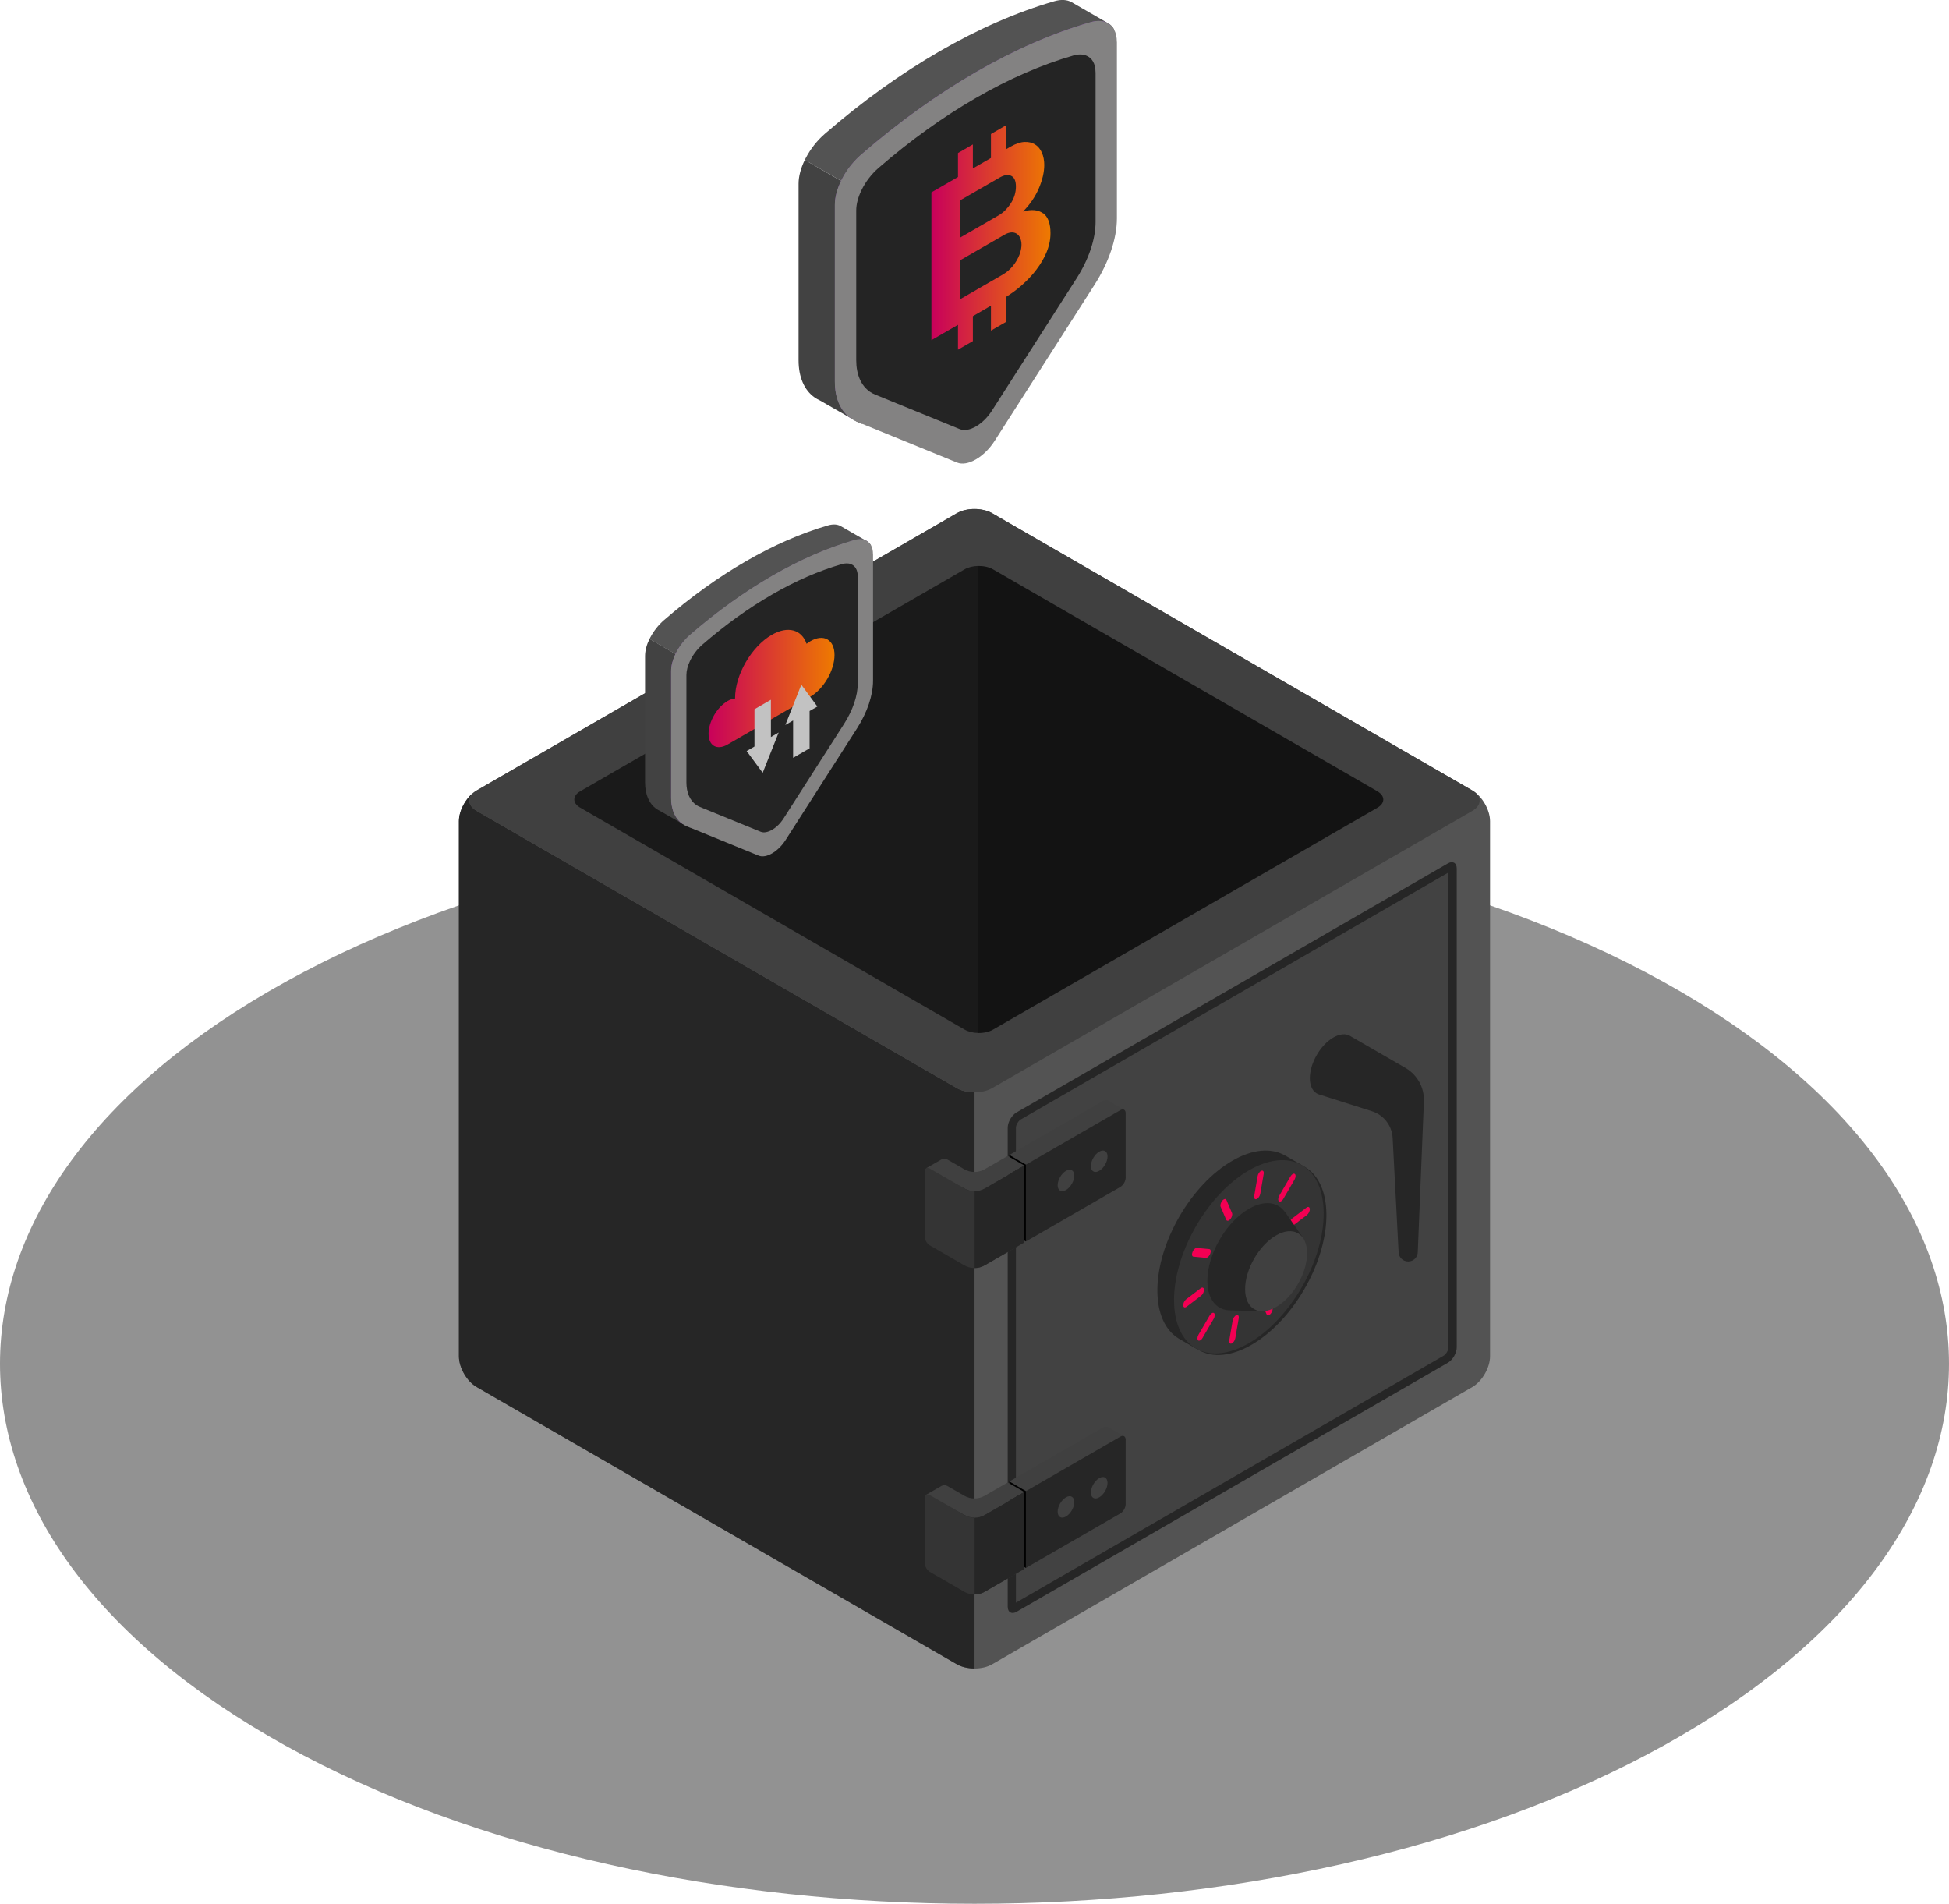 <?xml version="1.0" encoding="UTF-8"?><svg xmlns="http://www.w3.org/2000/svg" xmlns:xlink="http://www.w3.org/1999/xlink" viewBox="0 0 353.57 345.33"><defs><linearGradient id="f" x1="168.97" y1="43.1" x2="190.57" y2="43.1" gradientUnits="userSpaceOnUse"><stop offset="0" stop-color="#c8005b"/><stop offset="1" stop-color="#ee7a00"/></linearGradient><linearGradient id="g" x1="128.53" y1="124.88" x2="151.39" y2="124.88" xlink:href="#f"/><style>.j{fill:#f30053}.k{fill:#c2c2c2}.l{fill:#8e44b9}.n{fill:#242424}.o{fill:#404040}.p{fill:#424242}.r{fill:#535353}.s{fill:#262626}.t{fill:#838282}.u{fill:#343434}</style></defs><g id="b"><g id="c"><path id="d" d="M51.78 316.64c69.04 38.25 180.97 38.25 250.01 0 69.04-38.25 69.04-100.27 0-138.53-69.04-38.25-180.97-38.25-250.01 0-69.04 38.25-69.04 100.27 0 138.53Z" style="fill:#040404;opacity:.43"/><g id="e"><path class="r" d="m173.57 93.1-87.09 50.28c-1.78 1.03-3.22 3.52-3.22 5.57v97.08c0 2.05 1.44 4.54 3.22 5.57l87.09 50.28c1.78 1.03 4.66 1.03 6.43 0l87.09-50.28c1.78-1.03 3.22-3.52 3.22-5.57v-97.08c0-2.05-1.44-4.54-3.22-5.57L180 93.1c-1.78-1.03-4.66-1.03-6.43 0Z"/><path class="s" d="M176.79 198.14v104.5c-1.17 0-2.33-.26-3.22-.77l-87.1-50.28c-1.78-1.02-3.22-3.52-3.22-5.57v-97.08c0-1.92 1.27-4.23 2.89-5.36-1.44 1.03-1.33 2.55.33 3.51l87.1 50.28c.89.51 2.05.77 3.22.77Z"/><path class="o" d="M267.09 143.38 180 93.1c-1.78-1.03-4.66-1.03-6.43 0l-87.09 50.28c-1.78 1.03-1.78 2.69 0 3.71l87.09 50.28c1.78 1.03 4.66 1.03 6.43 0l87.09-50.28c1.78-1.03 1.78-2.69 0-3.71Z"/><path class="s" d="m184.42 201.78 78.24-45.17c.89-.51 1.61-.1 1.61.93v86.86c0 1.03-.72 2.27-1.61 2.79l-78.24 45.17c-.89.51-1.61.1-1.61-.93v-86.86c0-1.03.72-2.27 1.61-2.79Z"/><path class="p" d="M184.3 204.57c0-.5.44-1.25.86-1.5l77.61-44.81v86.14c0 .5-.43 1.25-.86 1.5l-77.61 44.81v-86.14Z"/><path class="o" d="m183.1 209.51 16.98-9.8c.34-.2.77-.2 1.11 0l2.75 1.59-17.83 9.95-3.02-1.74Z"/><path class="s" d="M204.21 201.92v11.71c0 .62-.43 1.36-.96 1.67l-17.14 9.89v-13.93l17.14-9.89c.53-.31.96-.06.96.56Z"/><path d="m183.1 209.51 3.01 1.74v13.94l-3.01-1.74v-13.94z"/><path class="o" d="M193.38 212.38c.83-.48 1.51-.09 1.51.87s-.68 2.13-1.51 2.61-1.51.09-1.51-.87.68-2.13 1.51-2.61ZM199.41 208.9c.83-.48 1.51-.09 1.51.87s-.68 2.13-1.51 2.61-1.51.09-1.51-.87.68-2.13 1.51-2.61Z"/><g><path class="o" d="m182.82 209.68-4.18 2.41c-1.15.66-2.56.66-3.71 0l-3.06-1.76c-.34-.2-.77-.2-1.11 0l-2.73 1.57 6.9 3.67c1.15.66 2.57.66 3.71 0l7.19-4.15-3.02-1.74Z"/><path class="u" d="m168.7 225.91 6.23 3.6c1.15.66 2.57.66 3.71 0l7.19-4.15v-13.93l-7.19 4.15c-1.15.66-2.56.66-3.71 0l-6.23-3.6c-.53-.31-.96-.06-.96.56v11.71c0 .62.43 1.36.96 1.67Z"/><path class="s" d="M176.8 230.01c.64 0 1.27-.17 1.84-.5l7.19-4.15v-13.93l-7.19 4.15c-.57.33-1.2.49-1.84.5v13.93Z"/></g><g><path class="o" d="m183.1 268.73 16.98-9.8c.34-.2.77-.2 1.11 0l2.75 1.59-17.83 9.95-3.02-1.74Z"/><path class="s" d="M204.21 261.14v11.71c0 .62-.43 1.36-.96 1.67l-17.14 9.89v-13.93l17.14-9.89c.53-.31.96-.06.96.56Z"/><path d="m183.1 268.73 3.01 1.74v13.94l-3.01-1.74v-13.94z"/><path class="o" d="M193.38 271.6c.83-.48 1.51-.09 1.51.87s-.68 2.13-1.51 2.61-1.51.09-1.51-.87.68-2.13 1.51-2.61ZM199.41 268.12c.83-.48 1.51-.09 1.51.87s-.68 2.13-1.51 2.61-1.51.09-1.51-.87.68-2.13 1.51-2.61Z"/><g><path class="o" d="m182.82 268.9-4.18 2.41c-1.15.66-2.56.66-3.71 0l-3.06-1.76c-.34-.2-.77-.2-1.11 0l-2.73 1.57 6.9 3.67c1.15.66 2.57.66 3.71 0l7.19-4.15-3.02-1.74Z"/><path class="u" d="m168.7 285.13 6.23 3.6c1.15.66 2.57.66 3.71 0l7.19-4.15v-13.93l-7.19 4.15c-1.15.66-2.56.66-3.71 0l-6.23-3.6c-.53-.31-.96-.06-.96.56v11.71c0 .62.43 1.36.96 1.67Z"/><path class="s" d="M176.8 289.23c.64 0 1.27-.17 1.84-.5l7.19-4.15v-13.93l-7.19 4.15c-.57.33-1.2.49-1.84.5v13.93Z"/></g></g><g><path class="s" d="m235.72 212.26.51-.88-3.07-1.77-.04-.02-.06-.03c-2.45-1.37-5.81-1.15-9.52 1-7.5 4.33-13.58 14.86-13.58 23.51 0 4.25 1.47 7.25 3.84 8.71l.09.06s.06.03.09.05l3.07 1.77.52-.9c1.8-.02 3.83-.61 5.97-1.85 7.5-4.33 13.58-14.86 13.58-23.51 0-2.49-.5-4.55-1.4-6.12Z"/><ellipse class="s" cx="227.05" cy="228.25" rx="19.2" ry="11.08" transform="rotate(-60 227.056 228.247)"/><ellipse class="u" cx="226.56" cy="227.97" rx="19.2" ry="11.08" transform="rotate(-60 226.557 227.971)"/><path class="j" d="M227.95 217.51c-.3.11-.49-.14-.42-.57l.62-3.61c.07-.42.38-.86.68-.97s.49.14.42.57l-.62 3.61c-.07.42-.38.86-.68.97ZM222.84 221.41c-.17.06-.32.01-.39-.15l-1.01-2.36c-.12-.28.02-.78.31-1.12.29-.34.62-.39.74-.11l1.01 2.36c.12.28-.02.78-.31 1.12-.11.13-.24.22-.35.27ZM218.93 228.14c-.06.02-.11.03-.16.02l-2.26-.21c-.27-.03-.35-.4-.18-.84.16-.44.51-.77.78-.75l2.26.21c.27.03.35.4.18.84-.13.35-.38.64-.61.72ZM215.08 237.13c-.23.09-.41-.04-.43-.34-.02-.37.21-.86.52-1.1l2.64-2.01c.31-.24.58-.13.61.24.02.37-.21.86-.52 1.1l-2.64 2.01c-.06.05-.12.08-.18.1ZM217.66 243.16c-.11.04-.22.04-.3-.03-.2-.16-.17-.62.06-1.03l2.02-3.47c.24-.41.59-.61.8-.45.2.16.17.62-.06 1.03l-2.02 3.47c-.14.25-.33.42-.5.48ZM223.42 243.7c-.3.11-.49-.14-.42-.57l.62-3.61c.07-.42.38-.86.68-.97.3-.11.49.14.42.57l-.62 3.61c-.07.42-.38.86-.68.97ZM230.17 238.56c-.17.06-.32.01-.39-.15l-1.01-2.36c-.12-.28.02-.78.31-1.12.29-.34.62-.39.74-.11l1.01 2.36c.12.28-.02.78-.31 1.12-.11.13-.24.22-.35.27ZM235.32 229.69c-.06.02-.11.03-.16.02l-2.26-.21c-.27-.03-.35-.4-.18-.84.16-.44.51-.77.78-.75l2.26.21c.27.03.35.4.18.84-.13.35-.38.64-.61.72ZM234.27 222.5c-.23.09-.41-.04-.43-.34-.02-.37.21-.86.52-1.1l2.64-2.01c.31-.24.58-.13.61.24.02.37-.21.86-.52 1.1l-2.64 2.01c-.06.05-.12.08-.18.1ZM232.32 217.93c-.11.04-.22.03-.3-.03-.2-.16-.17-.62.06-1.03l2.02-3.47c.24-.41.59-.61.8-.45.2.16.17.62-.06 1.03l-2.02 3.47c-.14.25-.33.42-.5.48Z"/><path class="s" d="M233.15 219.92c-1.29-1.91-3.75-2.29-6.58-.66-4.17 2.4-7.54 8.25-7.54 13.06 0 3.43 1.73 5.4 4.23 5.37l5.8.15 7.3-13.36-3.19-4.57Z"/><path class="o" d="M231.5 224.09c-3.11 1.79-5.62 6.15-5.62 9.74s2.52 5.04 5.62 3.25c3.11-1.79 5.62-6.15 5.62-9.74s-2.52-5.04-5.62-3.25Z"/></g><path class="s" d="M258.31 199.78c.1-2.48-1.18-4.81-3.33-6.06l-10.06-5.81-.04-.03c-.77-.43-1.83-.36-2.99.31-2.36 1.36-4.27 4.67-4.27 7.39 0 1.52.6 2.54 1.54 2.9s.04.02.06.02l9.67 3.07c2.14.68 3.63 2.61 3.75 4.85l1.08 20.66c0 .96.78 1.74 1.74 1.74s1.74-.78 1.74-1.74l1.11-27.32Z"/><g><path d="m174.99 103.27-69.74 40.26c-1.42.82-1.42 2.15 0 2.97l69.74 40.26c.68.39 1.55.59 2.44.61v-84.71c-.89.02-1.76.22-2.44.61Z" style="fill:#1a1a1a"/><path d="m249.88 143.53-69.74-40.26c-.75-.43-1.74-.63-2.71-.61v84.72c.98.02 1.97-.18 2.71-.61l69.74-40.26c1.42-.82 1.42-2.15 0-2.97Z" style="fill:#131313"/></g></g><path class="r" d="M202.12 5.36c-.45 0-.95.07-1.47.22-.98.28-1.96.59-2.95.92-1.41.47-2.82.98-4.24 1.54-.68.27-1.36.54-2.04.83-1.75.74-3.52 1.54-5.28 2.41-.69.34-1.38.69-2.08 1.05-1.41.73-2.82 1.51-4.23 2.32-.42.24-.83.49-1.25.73-.43.26-.87.52-1.3.78-2.02 1.24-4.04 2.55-6.05 3.95-.28.19-.56.39-.83.58-2 1.41-3.99 2.9-5.98 4.46-.53.42-1.06.84-1.59 1.27-1.28 1.04-2.55 2.1-3.82 3.2-1.54 1.33-2.81 3.04-3.65 4.79l-2.76-1.59-6.6-3.81c.06-.13.13-.26.2-.39.84-1.6 2.03-3.13 3.44-4.35 6.8-5.89 13.81-10.92 20.82-14.97 7.01-4.05 14.02-7.11 20.82-9.08 1.23-.36 2.3-.28 3.11.17l6.54 3.77s.03.02.04.02l.11.07c.43.26.78.63 1.04 1.1Z"/><path class="p" d="m156.49 76.91-.96-.39h-.02l-1.11-.64-.22-.13-5.45-3.12c-.35-.16-.67-.34-.98-.56-1.85-1.31-2.88-3.67-2.88-6.72V33.34c0-1.35.41-2.86 1.13-4.33l6.6 3.81 2.76 1.59c-.7 1.46-1.11 2.95-1.11 4.29v32c0 1.55.26 2.92.77 4.07.37.84.87 1.56 1.48 2.14Z"/><path class="l" d="m201.4 4.49-8.16 4.42v25.34c0 3.65-1.46 8-4.07 12.06l-18.1 28.28c-1.89 2.96-4.94 4.72-6.83 3.94l-9.52-3.89-.34 1.25c-1.88-1.31-2.92-3.68-2.92-6.75v-32c0-1.33.4-2.83 1.11-4.29.84-1.75 2.12-3.46 3.65-4.79 6.8-5.89 13.81-10.92 20.82-14.97 7.01-4.05 14.02-7.11 20.82-9.07.52-.15 1.01-.22 1.47-.22s.87.07 1.24.21l.83.48Z"/><path class="t" d="M202.62 7.6v32.01c0 3.65-1.47 8-4.07 12.06l-18.1 28.29c-1.89 2.96-4.94 4.72-6.83 3.94l-17.14-6.99-.96-.39h-.02c-.4-.17-.77-.38-1.12-.61-.05-.04-.1-.07-.15-.11-.02-.02-.04-.03-.06-.05-.12-.09-.24-.19-.35-.29-.04-.04-.08-.07-.12-.11-.05-.04-.09-.09-.14-.13l-.1-.1c-.11-.12-.22-.25-.33-.38-.03-.04-.06-.07-.09-.11-.06-.07-.11-.15-.17-.23-.02-.03-.05-.07-.07-.1-.02-.03-.05-.07-.07-.11-.03-.05-.07-.1-.1-.16-.03-.04-.05-.09-.08-.13l-.18-.33c-.03-.05-.05-.11-.08-.16-.06-.13-.12-.26-.17-.39-.02-.04-.04-.09-.05-.14 0-.02-.02-.04-.02-.06-.02-.04-.03-.09-.05-.13-.01-.03-.02-.07-.04-.1l-.06-.18-.06-.18c-.01-.03-.02-.06-.03-.1-.01-.05-.03-.11-.04-.16v-.02c-.02-.07-.03-.13-.05-.2-.01-.06-.03-.12-.04-.18-.02-.08-.03-.16-.05-.24-.02-.09-.03-.17-.04-.25 0-.05-.02-.1-.02-.15l-.03-.18c-.02-.15-.04-.31-.05-.47 0-.06-.01-.11-.01-.17 0-.04 0-.09-.01-.13 0-.09-.01-.18-.01-.27 0-.18-.01-.36-.01-.55V37.14c0-1.33.4-2.83 1.11-4.29 0-.01.01-.02.02-.04.06-.13.12-.25.19-.38.05-.09.09-.18.14-.27.05-.1.11-.19.16-.29.04-.06.07-.12.11-.19.03-.05.06-.11.1-.16.06-.1.12-.19.18-.29.05-.08.11-.17.17-.25.08-.13.17-.25.26-.38.07-.1.15-.21.23-.31.08-.1.15-.2.24-.3.05-.06.1-.13.16-.19.13-.16.26-.31.39-.46.15-.17.31-.34.47-.5.13-.13.26-.26.39-.38.14-.14.29-.27.44-.4 6.8-5.89 13.81-10.92 20.82-14.97 7.01-4.05 14.02-7.11 20.82-9.07.52-.15 1.01-.22 1.47-.22s.87.07 1.24.21c.12.04.24.1.35.15.02 0 .03.02.04.02l.11.07c.11.07.22.15.33.23.28.23.52.52.71.87.33.6.51 1.35.51 2.25Z"/><path class="n" d="M198.75 13.1v27.16c0 3.1-1.24 6.79-3.45 10.24l-15.36 24c-1.61 2.51-4.19 4-5.8 3.35l-15.36-6.27c-.35-.14-.67-.32-.97-.52-1.6-1.11-2.48-3.12-2.48-5.73V38.17c0-1.13.34-2.4.94-3.64.71-1.49 1.8-2.93 3.1-4.06 5.77-5 11.72-9.27 17.67-12.7 5.95-3.43 11.9-6.04 17.67-7.7.44-.13.86-.19 1.24-.19s.74.06 1.05.18c1.09.4 1.74 1.48 1.74 3.05Z"/><path d="M189.23 38.7c-.89-.65-2.11-.77-3.64-.33 1.26-1.28 2.21-2.68 2.87-4.21.65-1.52.98-2.94.98-4.25 0-.83-.15-1.57-.43-2.22-.29-.65-.7-1.15-1.23-1.48-.53-.34-1.17-.49-1.93-.46-.75.03-1.6.32-2.53.86l-.85.49v-4.35l-2.7 1.56v4.35l-3.28 1.89V26.2l-2.7 1.56v4.35l-4.82 2.78V61.7l4.82-2.78v4.51l2.7-1.56v-4.52l3.28-1.9v4.52l1.04-.6 1.66-.96v-4.53c.98-.61 1.91-1.29 2.8-2.06.31-.27.61-.55.9-.83.68-.67 1.3-1.36 1.85-2.09.79-1.04 1.42-2.11 1.87-3.23.18-.44.32-.89.43-1.33.17-.68.25-1.36.25-2.05 0-1.76-.45-2.97-1.34-3.62Zm-15.05-2.36 7.18-4.14c.4-.23.77-.37 1.11-.43.36-.06.69-.02.98.13.57.28.85.93.85 1.96s-.31 2.07-.93 3.03c-.28.43-.58.81-.91 1.15-.41.42-.85.77-1.34 1.05l-4.64 2.68-2.31 1.33v-6.76Zm10.88 9.54c-.18.53-.42 1.04-.72 1.53s-.66.94-1.08 1.36c-.25.25-.52.48-.8.68-.18.13-.36.25-.55.36l-2.15 1.24-5.59 3.23v-7.06l2.31-1.33 5.7-3.29c.1-.06.19-.11.28-.15.34-.17.67-.26.96-.29.38-.03.7.04.98.21.28.17.5.42.66.77.16.35.25.76.25 1.24s-.09.98-.26 1.51Z" style="fill:url(#f)"/><g><path class="r" d="M158.02 98.96c-.32 0-.68.05-1.05.16-.7.2-1.41.42-2.11.66-1.01.33-2.02.7-3.04 1.1-.49.19-.97.39-1.46.6-1.26.53-2.52 1.1-3.78 1.73-.49.24-.99.49-1.49.75-1.01.53-2.02 1.08-3.03 1.66-.3.17-.6.35-.9.53-.31.18-.62.37-.93.56-1.45.88-2.89 1.83-4.33 2.83l-.6.42c-1.43 1.01-2.86 2.07-4.28 3.19-.38.3-.76.6-1.14.91-.92.74-1.83 1.51-2.73 2.29-1.1.95-2.01 2.17-2.62 3.43l-1.98-1.14-4.72-2.73c.05-.09.09-.19.14-.28.6-1.14 1.45-2.24 2.46-3.12 4.87-4.22 9.89-7.82 14.91-10.72 5.02-2.9 10.04-5.09 14.91-6.5.88-.25 1.65-.2 2.23.12l4.69 2.7s.02.01.03.02l.08.05c.31.19.56.45.74.79Z"/><path class="p" d="m125.34 150.19-.69-.28h-.02l-.79-.46-.16-.09-3.9-2.24c-.25-.11-.48-.25-.7-.4-1.33-.94-2.06-2.62-2.06-4.81v-22.92c0-.97.29-2.05.81-3.1l4.72 2.73 1.98 1.14c-.5 1.05-.79 2.11-.79 3.07v22.92c0 1.11.19 2.09.55 2.91.26.6.62 1.11 1.06 1.53Z"/><path class="l" d="m157.5 98.34-5.84 3.16v18.15c0 2.62-1.05 5.73-2.91 8.64l-12.96 20.25c-1.36 2.12-3.54 3.38-4.89 2.82l-6.82-2.78-.24.89c-1.35-.94-2.09-2.63-2.09-4.84v-22.92c0-.96.29-2.02.79-3.07.6-1.25 1.52-2.47 2.62-3.43 4.87-4.22 9.89-7.82 14.91-10.72 5.02-2.9 10.04-5.09 14.91-6.5.37-.11.73-.16 1.05-.16s.62.05.89.15l.59.34Z"/><path class="t" d="M158.38 100.57v22.92c0 2.61-1.05 5.73-2.91 8.64l-12.96 20.25c-1.36 2.12-3.54 3.38-4.89 2.82l-12.27-5.01-.69-.28h-.02c-.28-.12-.55-.27-.8-.44s-.07-.05-.1-.08c-.02-.01-.03-.02-.05-.03-.09-.07-.17-.14-.25-.21-.03-.03-.06-.05-.09-.08s-.07-.06-.1-.1l-.07-.07-.24-.27c-.02-.03-.04-.05-.06-.08-.04-.05-.08-.11-.12-.16-.02-.02-.03-.05-.05-.07-.02-.02-.03-.05-.05-.08-.02-.04-.05-.08-.07-.11-.02-.03-.04-.06-.06-.1-.04-.08-.09-.16-.13-.24l-.06-.12c-.04-.09-.08-.18-.12-.28-.01-.03-.03-.06-.04-.1 0-.01-.01-.03-.02-.04l-.03-.09c0-.02-.02-.05-.03-.08-.01-.04-.03-.08-.04-.13-.01-.04-.03-.09-.04-.13 0-.02-.01-.05-.02-.07l-.03-.12v-.02s-.03-.1-.04-.14c-.01-.04-.02-.09-.03-.13-.01-.06-.02-.11-.03-.17l-.03-.18c0-.03-.01-.07-.02-.11 0-.04-.01-.09-.02-.13-.01-.11-.03-.22-.04-.34v-.22c0-.06 0-.13-.01-.19V121.69c0-.96.29-2.02.79-3.07v-.03c.06-.09.1-.18.15-.27.03-.06.07-.13.1-.19l.12-.21c.03-.05.05-.09.08-.13.02-.04.05-.08.07-.12.04-.07.09-.14.13-.21l.12-.18c.06-.09.12-.18.19-.27.05-.07.11-.15.16-.22.06-.07.11-.14.17-.22.04-.05.07-.09.11-.14.09-.11.18-.22.28-.33l.33-.36.28-.28c.1-.1.21-.19.32-.29 4.87-4.22 9.89-7.82 14.91-10.72 5.02-2.9 10.04-5.09 14.91-6.5.37-.11.72-.16 1.05-.16s.62.05.89.15c.09.03.17.07.25.11.01 0 .02.01.03.02l.08.05c.08.05.16.1.23.17.2.17.37.37.51.62.24.43.36.97.36 1.61Z"/><path class="n" d="M155.61 104.5v19.45c0 2.22-.89 4.86-2.47 7.33l-11 17.19c-1.15 1.8-3 2.87-4.15 2.4l-11-4.49c-.25-.1-.48-.23-.69-.37-1.14-.8-1.78-2.23-1.78-4.1v-19.45c0-.81.24-1.72.67-2.61.51-1.06 1.29-2.1 2.22-2.91 4.13-3.58 8.39-6.64 12.65-9.1s8.52-4.32 12.65-5.51c.32-.09.62-.14.89-.14s.53.04.75.13c.78.29 1.25 1.06 1.25 2.18Z"/><g><path d="M131.96 127.17c.5-.29.97-.43 1.39-.46v-.09c0-4.21 2.98-9.34 6.65-11.46 2.95-1.7 5.45-.94 6.32 1.62.23-.17.46-.33.69-.47 2.42-1.4 4.38-.28 4.38 2.5s-1.96 6.16-4.38 7.56c-1.21.7-13.61 7.86-15.04 8.69-1.9 1.09-3.43.22-3.43-1.96s1.54-4.83 3.43-5.92Z" style="fill:url(#g)"/><path class="k" d="m145.37 124.2 2.91 3.96-1.41.81v6.77l-2.99 1.72v-6.77l-1.41.82 2.9-7.31zM138.36 140.18l-2.91-3.95 1.42-.82v-6.76l2.98-1.72v6.76l1.41-.82-2.9 7.31z"/></g></g></g></g></svg>